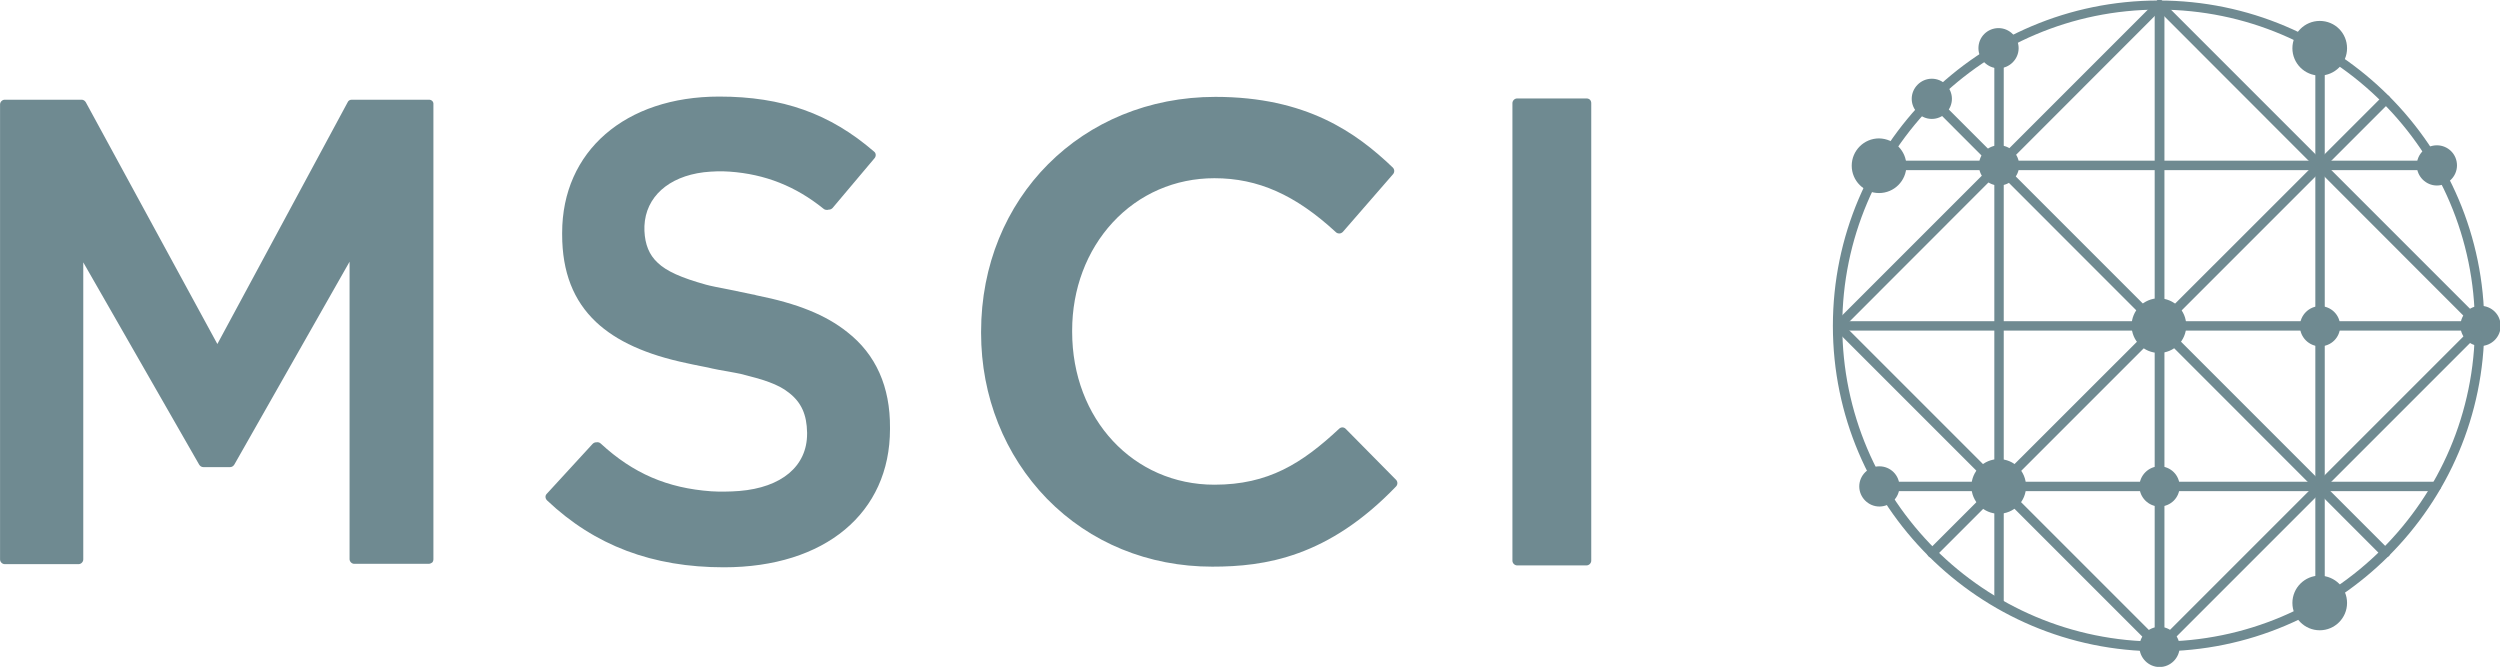 <?xml version="1.0" encoding="UTF-8" standalone="no"?>
<svg
   width="297.77mm"
   height="79.427mm"
   version="1.1"
   viewBox="0 0 1125.4 300.2"
   xml:space="preserve"
   id="svg32"
   sodipodi:docname="MSCI_logo_2019.svg"
   inkscape:version="1.3.2 (091e20e, 2023-11-25)"
   xmlns:inkscape="http://www.inkscape.org/namespaces/inkscape"
   xmlns:sodipodi="http://sodipodi.sourceforge.net/DTD/sodipodi-0.dtd"
   xmlns="http://www.w3.org/2000/svg"
   xmlns:svg="http://www.w3.org/2000/svg"><defs
   id="defs32" /><sodipodi:namedview
   id="namedview32"
   pagecolor="#ffffff"
   bordercolor="#000000"
   borderopacity="0.25"
   inkscape:showpageshadow="2"
   inkscape:pageopacity="0.0"
   inkscape:pagecheckerboard="0"
   inkscape:deskcolor="#d1d1d1"
   inkscape:document-units="mm"
   inkscape:zoom="0.70728529"
   inkscape:cx="562.00801"
   inkscape:cy="149.8688"
   inkscape:window-width="1312"
   inkscape:window-height="449"
   inkscape:window-x="0"
   inkscape:window-y="25"
   inkscape:window-maximized="0"
   inkscape:current-layer="svg32" />
<style
   type="text/css"
   id="style1">
	.st0{fill:#0626A9;}
	.st1{fill:#1226AA;}
	.st2{fill:#011B2B;}
</style>
<g
   transform="matrix(1.414 0 0 1.414 -144.2 -101.72)"
   id="g27"
   style="fill:#6f8a91">
	<path
   class="st0"
   d="m861.4 249.4c-0.4 0-0.8-0.1-1.1-0.4l-144.4-144.5c-0.6-0.6-0.6-1.5 0-2.1s1.5-0.6 2.1 0l144.5 144.5c0.6 0.6 0.6 1.5 0 2.1-0.3 0.2-0.7 0.4-1.1 0.4z"
   id="path1"
   style="fill:#6f8a91" />


	<path
   class="st0"
   d="m717.1 249.5c-0.4 0-0.8-0.1-1.1-0.4-0.6-0.6-0.6-1.5 0-2.1l144.5-144.4c0.6-0.6 1.5-0.6 2.1 0s0.6 1.5 0 2.1l-144.4 144.4c-0.3 0.3-0.7 0.4-1.1 0.4z"
   id="path2"
   style="fill:#6f8a91" />


	<path
   class="st0"
   d="m789.5 279.4c-0.8 0-1.5-0.7-1.5-1.5v-204.4c0-0.8 0.7-1.5 1.5-1.5s1.5 0.7 1.5 1.5v204.4c0 0.8-0.7 1.5-1.5 1.5z"
   id="path3"
   style="fill:#6f8a91" />


	<path
   class="st0"
   d="m891.7 177.2h-204.5c-0.8 0-1.5-0.7-1.5-1.5s0.7-1.5 1.5-1.5h204.4c0.8 0 1.5 0.7 1.5 1.5s-0.6 1.5-1.4 1.5z"
   id="path4"
   style="fill:#6f8a91" />


	<path
   class="st0"
   d="m877.8 126.1h-177.5c-0.8 0-1.5-0.7-1.5-1.5s0.7-1.5 1.5-1.5h177.5c0.8 0 1.5 0.7 1.5 1.5s-0.7 1.5-1.5 1.5z"
   id="path5"
   style="fill:#6f8a91" />


	<path
   class="st0"
   d="m877.6 228.3h-177.3c-0.8 0-1.5-0.7-1.5-1.5s0.7-1.5 1.5-1.5h177.3c0.8 0 1.5 0.7 1.5 1.5s-0.6 1.5-1.5 1.5z"
   id="path6"
   style="fill:#6f8a91" />


	<path
   class="st0"
   d="m789.5 279.4c-0.8 0-1.5-0.7-1.5-1.5v-204.4c0-0.8 0.7-1.5 1.5-1.5s1.5 0.7 1.5 1.5v204.4c0 0.8-0.7 1.5-1.5 1.5z"
   id="path7"
   style="fill:#6f8a91" />


	<path
   class="st0"
   d="m738.4 265.4c-0.8 0-1.5-0.7-1.5-1.5v-176.9c0-0.8 0.7-1.5 1.5-1.5s1.5 0.7 1.5 1.5v176.9c0 0.9-0.7 1.5-1.5 1.5z"
   id="path8"
   style="fill:#6f8a91" />


	<path
   class="st0"
   d="m840.6 265.4c-0.8 0-1.5-0.7-1.5-1.5v-176.6c0-0.8 0.7-1.5 1.5-1.5s1.5 0.7 1.5 1.5v176.6c0 0.9-0.7 1.5-1.5 1.5z"
   id="path9"
   style="fill:#6f8a91" />


	<path
   class="st0"
   d="m891.7 177.2c-0.4 0-0.8-0.1-1.1-0.4l-102.2-102.3c-0.6-0.6-0.6-1.5 0-2.1s1.5-0.6 2.1 0l102.2 102.2c0.6 0.6 0.6 1.5 0 2.1-0.3 0.3-0.6 0.5-1 0.5z"
   id="path10"
   style="fill:#6f8a91" />


	<path
   class="st0"
   d="m789.5 279.4c-0.4 0-0.8-0.1-1.1-0.4l-102.2-102.2c-0.6-0.6-0.6-1.5 0-2.1s1.5-0.6 2.1 0l102.2 102.2c0.6 0.6 0.6 1.5 0 2.1-0.3 0.3-0.7 0.4-1 0.4z"
   id="path11"
   style="fill:#6f8a91" />


	<path
   class="st0"
   d="m789.5 279.4c-0.4 0-0.8-0.1-1.1-0.4-0.6-0.6-0.6-1.5 0-2.1l102.2-102.2c0.6-0.6 1.5-0.6 2.1 0s0.6 1.5 0 2.1l-102.2 102.2c-0.3 0.3-0.7 0.4-1 0.4z"
   id="path12"
   style="fill:#6f8a91" />


	<path
   class="st0"
   d="m687.2 177.2c-0.4 0-0.8-0.1-1.1-0.4-0.6-0.6-0.6-1.5 0-2.1l102.3-102.3c0.6-0.6 1.5-0.6 2.1 0s0.6 1.5 0 2.1l-102.2 102.3c-0.3 0.2-0.7 0.4-1.1 0.4z"
   id="path13"
   style="fill:#6f8a91" />


	<path
   class="st0"
   d="m789.2 279.3c-57.2 0-103.7-46.5-103.7-103.6 0-57.2 46.5-103.6 103.7-103.6s103.7 46.5 103.7 103.6-46.5 103.6-103.7 103.6zm0-204.3c-55.5 0-100.7 45.2-100.7 100.6 0 55.5 45.2 100.6 100.7 100.6s100.7-45.1 100.7-100.6-45.2-100.6-100.7-100.6z"
   id="path14"
   style="fill:#6f8a91" />


	<path
   class="st0"
   d="m798 175.6c0 4.8-3.9 8.7-8.7 8.7s-8.7-3.9-8.7-8.7 3.9-8.7 8.7-8.7c4.9 0.1 8.7 3.9 8.7 8.7"
   id="path15"
   style="fill:#6f8a91" />


	<path
   class="st0"
   d="m795.9 226.8c0 3.6-2.9 6.4-6.4 6.4s-6.4-2.9-6.4-6.4 2.9-6.4 6.4-6.4 6.4 2.8 6.4 6.4"
   id="path16"
   style="fill:#6f8a91" />


	<path
   class="st0"
   d="m744.8 124.6c0 3.5-2.9 6.4-6.4 6.4s-6.4-2.9-6.4-6.4c0-3.6 2.9-6.4 6.4-6.4s6.4 2.8 6.4 6.4"
   id="path17"
   style="fill:#6f8a91" />


	<path
   class="st0"
   d="m747 226.8c0 4.8-3.9 8.7-8.7 8.7s-8.7-3.9-8.7-8.7 3.9-8.7 8.7-8.7c4.9 0 8.7 3.9 8.7 8.7"
   id="path18"
   style="fill:#6f8a91" />


	<path
   class="st0"
   d="m898.1 175.7c0 3.5-2.9 6.4-6.4 6.4s-6.4-2.9-6.4-6.4c0-3.6 2.9-6.4 6.4-6.4s6.4 2.8 6.4 6.4"
   id="path19"
   style="fill:#6f8a91" />


	<path
   class="st1"
   d="m795.9 277.9c0 3.5-2.9 6.4-6.4 6.4s-6.4-2.9-6.4-6.4 2.9-6.4 6.4-6.4 6.4 2.9 6.4 6.4"
   id="path20"
   style="fill:#6f8a91" />


	<path
   class="st0"
   d="m849.2 263.9c0 4.8-3.9 8.7-8.7 8.7s-8.7-3.9-8.7-8.7 3.9-8.7 8.7-8.7c4.9 0.1 8.7 3.9 8.7 8.7"
   id="path21"
   style="fill:#6f8a91" />


	<path
   class="st0"
   d="m706.7 226.8c0 3.6-2.9 6.4-6.4 6.4s-6.4-2.9-6.4-6.4 2.9-6.4 6.4-6.4 6.4 2.8 6.4 6.4"
   id="path22"
   style="fill:#6f8a91" />


	<path
   class="st0"
   d="m849.2 87.3c0 4.8-3.9 8.7-8.7 8.7s-8.7-3.9-8.7-8.7 3.9-8.7 8.7-8.7c4.9 0 8.7 3.9 8.7 8.7"
   id="path23"
   style="fill:#6f8a91" />


	<path
   class="st0"
   d="m708.9 124.7c0 4.8-3.9 8.7-8.7 8.7s-8.7-3.9-8.7-8.7 3.9-8.7 8.7-8.7c4.9 0.1 8.7 4 8.7 8.7"
   id="path24"
   style="fill:#6f8a91" />


	<path
   class="st0"
   d="m884.2 124.6c0 3.5-2.9 6.4-6.4 6.4s-6.4-2.9-6.4-6.4c0-3.6 2.9-6.4 6.4-6.4s6.4 2.8 6.4 6.4"
   id="path25"
   style="fill:#6f8a91" />


	<path
   class="st0"
   d="m847 175.8c0 3.6-2.9 6.4-6.4 6.4s-6.4-2.9-6.4-6.4 2.9-6.4 6.4-6.4 6.4 2.8 6.4 6.4"
   id="path26"
   style="fill:#6f8a91" />


	<path
   class="st0"
   d="m723.4 103.4c0 3.5-2.9 6.4-6.4 6.4s-6.4-2.9-6.4-6.4 2.9-6.4 6.4-6.4 6.4 2.9 6.4 6.4"
   id="path27"
   style="fill:#6f8a91" />
</g><g
   stroke-width="1.414"
   id="g32"
   style="fill:#6f8a91">
<path
   class="st2"
   d="m193.11 44.885h-34.777c-0.848 0-1.555 0.424-1.838 1.131l-58.668 108.85-59.234-108.85c-0.424-0.707-1.131-1.131-1.838-1.131h-34.635c-1.131 0-2.12 0.99-2.12 2.12v204.84c0 1.131 0.99 2.12 2.12 2.12h33.222c1.131 0 2.12-0.99 2.12-2.12v-133.74l52.165 91.042c0.424 0.707 1.131 1.131 1.838 1.131h12.158c0.707 0 1.414-0.424 1.838-1.131l51.882-91.324v133.88c0 1.131 0.99 2.12 2.12 2.12h33.504c0.565 0 1.131-0.283 1.555-0.565 0.424-0.424 0.565-0.99 0.565-1.555v-204.7c0.141-1.272-0.848-2.12-1.979-2.12z"
   id="path28"
   style="fill:#6f8a91" />
<path
   class="st2"
   d="m714.2 44.319h-31.243c-1.131 0-2.12 0.99-2.12 2.12v205.97c0 1.131 0.99 2.12 2.12 2.12h31.243c1.131 0 2.12-0.99 2.12-2.12v-205.97c0-1.272-0.848-2.12-2.12-2.12z"
   id="path29"
   style="fill:#6f8a91" />
<path
   class="st2"
   d="m628.39 215.94-22.619-22.902c-0.848-0.848-2.12-0.848-2.969 0-16.682 15.551-31.808 25.164-56.124 25.164-36.473 0-64.04-29.546-64.04-68.847v-0.565c0-18.661 6.503-35.908 18.237-48.631 11.875-12.865 28.132-19.933 45.804-19.933 19.65 0 36.473 7.493 54.71 24.315 0.424 0.424 0.99 0.565 1.555 0.565s1.131-0.283 1.555-0.707l22.619-26.012c0.707-0.848 0.707-2.12-0.141-2.969-16.399-15.692-38.877-31.808-79.874-31.808-60.082 0-105.46 45.521-105.46 105.74v0.565c0 28.557 10.603 54.993 29.688 74.643 19.368 19.792 45.662 30.536 74.36 30.536 23.75 0 52.165-4.241 82.842-36.19 0.707-0.848 0.707-2.12-0.141-2.969z"
   id="path30"
   style="fill:#6f8a91" />
<path
   class="st2"
   d="m381.41 149.5c-9.755-7.775-22.478-12.865-40.856-16.54-0.141 0-0.565-0.141-0.99-0.283-0.283 0-0.565-0.141-0.848-0.141-1.838-0.424-5.938-1.272-10.179-2.12-4.524-0.848-9.33-1.838-10.744-2.262-11.168-3.11-17.813-6.079-21.771-9.896-3.817-3.534-5.655-8.199-5.938-14.278v-0.565-1.696c0.565-13.006 10.744-22.195 26.719-24.174 3.958-0.424 7.775-0.565 11.592-0.283 16.116 1.131 29.829 6.644 42.269 16.682 0.565 0.565 1.696 0.707 2.403 0.424h0.141c0.565 0 1.131-0.283 1.555-0.707l18.943-22.478c0.707-0.848 0.707-2.262-0.283-2.969-19.792-17.106-41.28-24.74-69.695-24.74-42.269 0-70.685 24.598-70.685 61.354v0.707c0 16.964 5.089 29.829 15.268 39.442 9.189 8.623 22.619 14.702 40.856 18.519 1.131 0.283 3.958 0.848 6.786 1.414 1.979 0.424 3.817 0.707 4.665 0.99 1.272 0.283 4.1 0.848 6.786 1.272 2.545 0.424 5.089 0.99 5.938 1.131 10.179 2.545 16.823 4.524 21.771 8.482 5.655 4.382 8.058 9.896 8.199 17.954v0.565c0 14.561-11.451 24.174-30.536 25.729-2.12 0.141-4.382 0.283-6.644 0.283-1.979 0-3.958 0-5.938-0.141-19.792-1.414-35.201-8.058-49.762-21.488-0.565-0.565-1.414-0.707-1.979-0.565h-0.141c-0.565 0-1.131 0.283-1.555 0.707l-20.64 22.478c-0.848 0.848-0.707 2.12 0.141 2.969 21.488 20.357 47.5 30.112 79.591 30.112 45.521 0 74.784-24.457 74.784-62.202v-0.565c0.141-18.519-6.362-33.08-19.226-43.118z"
   id="path31"
   style="fill:#6f8a91" />
<path
   class="st0"
   d="m908.72 21.7c0 4.948-4.1 9.048-9.048 9.048-4.948 0-9.048-4.1-9.048-9.048 0-5.089 4.1-9.048 9.048-9.048 4.948 0 9.048 4.1 9.048 9.048"
   id="path32"
   style="fill:#6f8a91" />
</g></svg>
